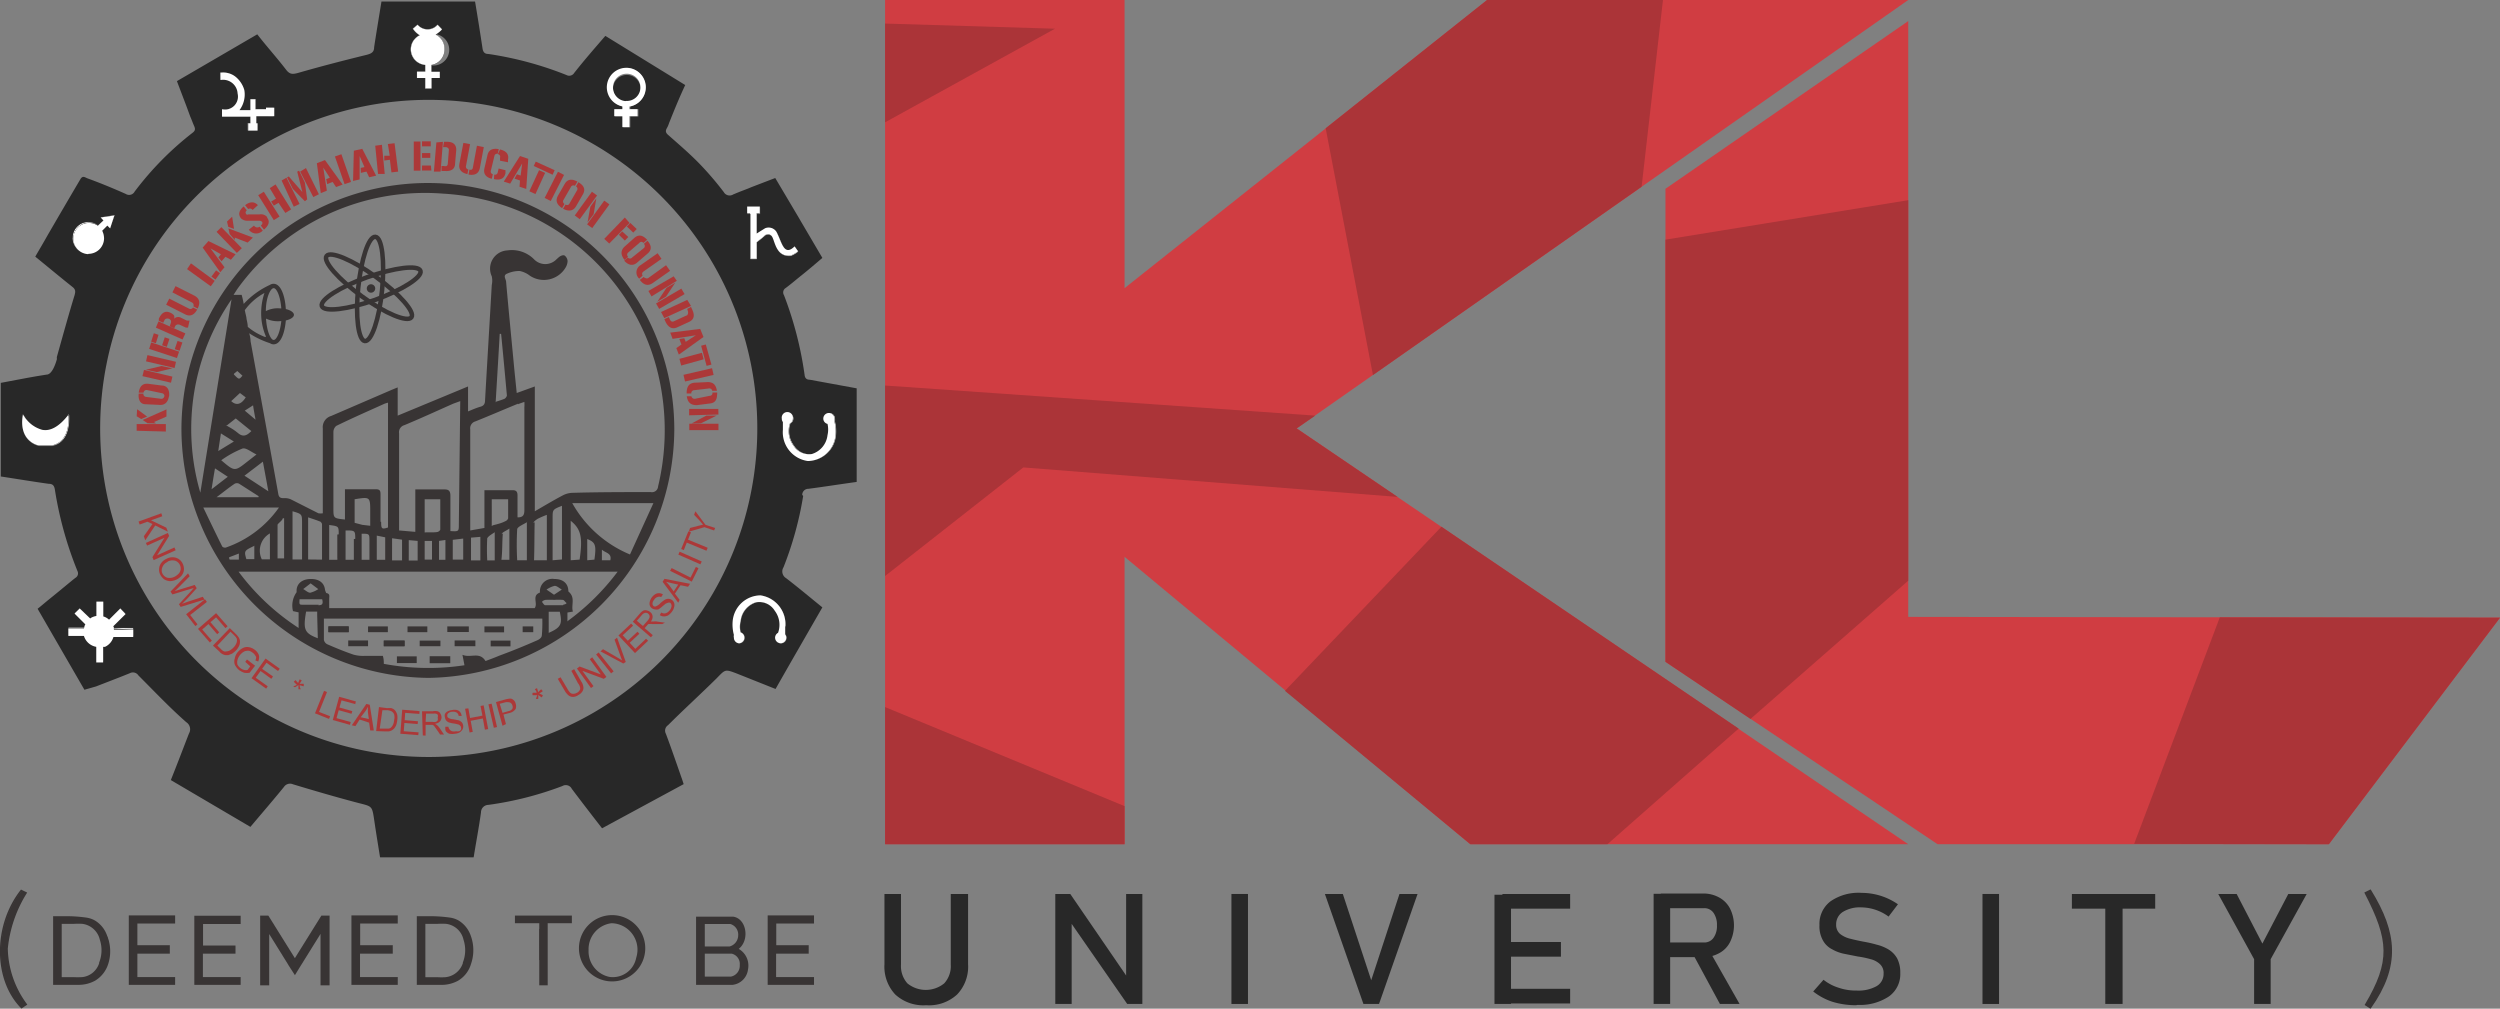 <svg xmlns="http://www.w3.org/2000/svg" id="Layer_1" data-name="Layer 1" viewBox="0 0 160.24 64.65"><rect x="0" y="0" width="160.24" height="64.65" fill="#808080" stroke="none"/><defs><style>.cls-1,.cls-8{fill:#383434;}.cls-1,.cls-12,.cls-14,.cls-3,.cls-5{fill-rule:evenodd;}.cls-10,.cls-2,.cls-9{fill:none;stroke:#383434;stroke-miterlimit:10;}.cls-2{stroke-width:0.29px;}.cls-3,.cls-4{fill:#fff;}.cls-5{fill:#f2f4f5;}.cls-6{fill:#ac3838;}.cls-14,.cls-7{fill:#282828;}.cls-9{stroke-width:0.25px;}.cls-10{stroke-width:0.1px;}.cls-11{fill:#d03d42;}.cls-12,.cls-13{fill:#ab3438;}</style></defs><title>logo-from-guidelines</title><path class="cls-1" d="M27.49,42.06h1.32v.45H27.49v-.45" transform="translate(0.05 0)"></path><path class="cls-1" d="M26.66,42.07v.43H25.39v-.43h1.27" transform="translate(0.05 0)"></path><path class="cls-1" d="M22.3,40.15v.37H21v-.37H22.3" transform="translate(0.05 0)"></path><path class="cls-1" d="M31,40.15h1.26v.38H31v-.38" transform="translate(0.05 0)"></path><path class="cls-1" d="M24.55,41.42v-.36h1.33v.36H24.55" transform="translate(0.05 0)"></path><path class="cls-1" d="M28.62,40.51v-.36H30v.36H28.62" transform="translate(0.05 0)"></path><path class="cls-1" d="M29.09,41.42v-.37h1.33v.37H29.09" transform="translate(0.05 0)"></path><path class="cls-1" d="M33.45,40.52v-.37h.68v.37h-.68" transform="translate(0.05 0)"></path><path class="cls-2" d="M24.44,18.6c-.18,1.84-.68,3.3-1.1,3.26s-.62-1.57-.43-3.41.67-3.31,1.1-3.27S24.62,16.75,24.44,18.6Z" transform="translate(0.05 0)"></path><path class="cls-2" d="M23.15,19c-1.5-1.09-2.52-2.25-2.27-2.59s1.67.25,3.17,1.34,2.52,2.25,2.27,2.59S24.65,20.11,23.15,19Z" transform="translate(0.05 0)"></path><path class="cls-2" d="M24,19.22c-1.75.62-3.28.8-3.42.4s1.15-1.23,2.9-1.85,3.28-.81,3.42-.41S25.72,18.59,24,19.22Z" transform="translate(0.05 0)"></path><path class="cls-1" d="M24,18.49a.27.27,0,1,1-.54,0,.27.27,0,1,1,.54,0" transform="translate(0.05 0)"></path><path class="cls-1" d="M27.34,11.73A15.8,15.8,0,0,0,11.58,27.58,16,16,0,0,0,27.41,43.45,16,16,0,0,0,43.17,27.56,15.8,15.8,0,0,0,27.34,11.73M14.79,19.19q-1,6.19-2,12.39A14.63,14.63,0,0,1,14.79,19.19Zm.54,6,.37.28c-.28.45-.6.55-.93.24ZM14.94,24s0-.06.05-.08l.17-.14.33.3C15.27,24.34,15.27,24.34,14.94,24Zm2-2.4a3.9,3.9,0,0,1-1.11-.65c0-.22-.07-.43-.08-.54s-.06-.28-.11-.53a3.75,3.75,0,0,1,1.26-1.1,4.07,4.07,0,0,0-.21,1.37A3.73,3.73,0,0,0,17,21.58Zm-2,6.7-1,.61c.06-.42.11-.73.17-1.13Zm-.49-1,.61-.48,1,.81c-.26.26-.5.42-.84.14S14.72,27.43,14.43,27.25ZM15,31a.32.32,0,0,1,.27,0l1.25.8a.14.14,0,0,1,0,.07H13.83C14.26,31.55,14.61,31.26,15,31Zm-1.49.36c.08-.5.14-.89.22-1.34l.82.54Zm3.29-1.77c.12.65.23,1.23.35,1.9l-1.53-1Zm-1,0c-.81.64-.81.64-1.67-.09a6.53,6.53,0,0,1,1.36-.75c.22-.07.56.22.9.38Zm.16-3-.32-.27.53-.34c.05.33.1.59.16.92ZM14.18,35c-.4-.8-.79-1.62-1.2-2.47h4.85a6.92,6.92,0,0,1-3.36,2.55C14.38,35.13,14.21,35.09,14.18,35Zm3.89-1.78.09,0v2.4s0,.09,0,.17l-.42,0c0-.73,0-1.44,0-2.14C17.73,33.57,18,33.41,18.07,33.25Zm-.82.94v1.69h-.52A1.27,1.27,0,0,1,17.25,34.19Zm-1,.81v.87h-.51C15.59,35.31,15.6,35.3,16.22,35Zm-1.59.74.6-.23v.39l-.59,0S14.63,35.78,14.63,35.74Zm5.66,5.2c-.86-.33-.95-.55-.75-1.71h.71c0,.08,0,.15,0,.22Zm.06-2.15h-1c-.25,0-.25,0-.23-.35H20.6C20.68,38.71,20.6,38.8,20.35,38.79Zm-1-1,.48-.37.49.37a1.64,1.64,0,0,1-.51.23C19.7,38,19.54,37.84,19.39,37.76Zm15.29,3c0,.1-.15.22-.26.27-.82.36-1.65.7-2.47,1-.3.13-.61.24-.87.34-.39-.63-.95-.17-1.48-.4.06.29.09.47.13.67a15.51,15.51,0,0,1-5.17-.09c0-.16,0-.3-.06-.51H23.3a2.29,2.29,0,0,1-.69-.08c-.56-.19-1.12-.42-1.67-.66a.4.4,0,0,1-.23-.29c0-.44,0-.89,0-1.36h14A9.68,9.68,0,0,1,34.68,40.73Zm.45-.17V39.21h.71C36,40,35.92,40.21,35.13,40.56Zm.92-1.8c-.39,0-.77,0-1.15,0-.06,0-.12-.11-.18-.18s.13-.15.2-.16a5.42,5.42,0,0,1,.57,0,3.25,3.25,0,0,1,.54,0c.08,0,.14.12.22.18S36.12,38.75,36.05,38.76Zm-1.06-1a1.63,1.63,0,0,1,.52-.24c.15,0,.3.15.46.24l-.5.33Zm1.34,2.07v-.6l.35-.06c-.13-.42.19-.9-.29-1.29,0-.49-.31-.8-.9-.8a.8.8,0,0,0-.92.87c-.55.2-.11.69-.34,1H21.05c0-.2,0-.39,0-.58s.07-.34-.19-.39c0,0-.07-.14-.08-.22-.05-.43-.38-.68-.9-.68s-.89.26-.92.71c0,0,0,.1,0,.14a1.46,1.46,0,0,0-.23,1.21l.36.08v1a14.85,14.85,0,0,1-3.85-3.61h24.3A15.22,15.22,0,0,1,36.33,39.81Zm-17.62-4V32.77c.61.18.61.18.61.77v2.32Zm1,0V33.16c.29.1.52.17.74.26.06,0,.15.12.15.18,0,.75,0,1.5,0,2.27Zm4.64-2.42c0-.57,0-1.15,0-1.72,0-.2,0-.36-.28-.36h-2v1.94c-.74-.08-.74-.08-.74-.73,0-1.63,0-3.25,0-4.87a.52.52,0,0,1,.18-.4c1-.49,2.05-.95,3.09-1.42a1.63,1.63,0,0,1,.23-.07v8C24.42,33.94,24.38,33.9,24.38,33.45Zm.3,1v1.44H24.1V34.33Zm-1.47-.8-.49-.13V32c1-.16,1-.16,1,.82v.88Zm.46,2.24h-.5V34.21c.49,0,.5,0,.5.45Zm-1-1.33v1.33H22.1V34C22.7,34,22.72,34,22.72,34.54Zm-1.06-.29c0,.49,0,1,0,1.49a.46.46,0,0,1,0,.13h-.52V33.65C21.66,33.73,21.66,33.73,21.66,34.25Zm7.79-.67c0,.48,0,.48-.54.45,0-.76,0-1.5,0-2.24,0-.31-.08-.44-.41-.43-.58,0-1.17,0-1.84,0v2.72L25.53,34v-.7c0-1.84,0-3.68,0-5.52a.47.47,0,0,1,.34-.53c1.06-.44,2.1-.92,3.14-1.38l.44-.16Zm.28.93v1.35h-.67V34.6Zm-2.47-.39V32h1c0,.66,0,1.3,0,1.94,0,.06-.13.16-.2.16C27.82,34.13,27.55,34.12,27.26,34.12Zm.47.54v1.2h-.47v-1.2Zm.45,0,.41-.06v1.27h-.41Zm-1.37,0v1.26h-.57V34.62Zm-1-.08v1.33h-.64V34.5Zm7.41-8.67c.13-.06.26-.1.43-.16a2.47,2.47,0,0,1,0,.35c0,2.2,0,4.4,0,6.6,0,.3-.09.46-.44.45,0-.48,0-1,0-1.41,0-.23-.08-.33-.31-.33H31v2.42l-.91.16V32.81c0-1.76,0-3.52,0-5.29a.46.46,0,0,1,.33-.51C31.32,26.65,32.24,26.25,33.17,25.87Zm-1.41-.13c.09-1.51.18-2.95.26-4.39h.09c.13,1.31.25,2.62.37,3.94,0,.07-.08.18-.15.22A5.33,5.33,0,0,1,31.76,25.74Zm2,7.69v2.43H33.1a18,18,0,0,1,0-2C33.15,33.74,33.52,33.61,33.79,33.43Zm-2.25.24V32h1.05c0,.41,0,.81,0,1.22a.3.3,0,0,1-.19.19C32.13,33.52,31.86,33.59,31.54,33.67Zm.19.39v1.81h-.48a13.38,13.38,0,0,1,0-1.42C31.28,34.33,31.51,34.23,31.73,34.06Zm.45.13c0-.11.27-.21.49-.36v2h-.51C32.16,35.3,32.13,34.75,32.18,34.19Zm-1.37.17v1.51h-.6V34.46Zm3.41-.89c0-.09.16-.2.27-.27A5.6,5.6,0,0,1,35,33v2.91h-.82C34.21,35.05,34.2,34.26,34.22,33.47Zm1.22,2.39V33.21c0-.55,0-.55.6-.79v3.44Zm1.16,0V33.38c.66.53.78,1.06.57,2.49Zm1.06,0V34.55c.53.21.59.39.46,1.32Zm.94,0v-.68c.24.22.65.22.54.68Zm1.8-.37a7.57,7.57,0,0,1-3.7-3.29h5.2Zm1.26-4c-1.68,0-3.35,0-5,.05a1.44,1.44,0,0,0-.6.18c-.57.3-1.12.63-1.76,1v-8l-1.16.42c-.07-.7-.14-1.35-.2-2-.16-1.7-.33-3.41-.48-5.12,0-.17-.23-.41.06-.53a1.9,1.9,0,0,1,.81-.17,1.54,1.54,0,0,1,.65.3,1.62,1.62,0,0,0,2.28-.5.88.88,0,0,0,.14-.43.48.48,0,0,0-.19-.36c-.07-.05-.24,0-.35.09s-.11.1-.17.15a1,1,0,0,1-1.44,0,2,2,0,0,0-1.71-.57,1.17,1.17,0,0,0-1,1.66,1.29,1.29,0,0,1,0,.56c-.14,2.46-.29,4.92-.43,7.39,0,.22-.08.35-.3.41s-.5.18-.79.3V24.77l-4.51,1.87V24.83l-.39.16-3.87,1.67a.75.75,0,0,0-.54.8c0,1.65,0,3.3,0,4.95v.49a1,1,0,0,1-.28,0L18.58,32a1,1,0,0,0-.45-.07c-.2,0-.3-.05-.34-.26-.59-3.27-1.18-6.53-1.78-9.8,0,0,0-.25-.09-.51a5.6,5.6,0,0,0,1.34.64.39.39,0,0,0,.23.07c.45,0,.71-.71.78-1.53.31-.07.52-.21.52-.36s-.21-.3-.52-.37c-.05-.85-.32-1.62-.78-1.62a.42.42,0,0,0-.24.07,5.28,5.28,0,0,0-1.68,1.22,5.77,5.77,0,0,0-.13-.58h-.52l.23-.36a14.82,14.82,0,0,1,13.18-6.13,15.06,15.06,0,0,1,14,12.53,15.44,15.44,0,0,1-.2,6.24A.39.39,0,0,1,41.66,31.54ZM17.8,19.76a1.65,1.65,0,0,0-.81.18c0-.9.31-1.47.5-1.47s.43.5.49,1.3Zm.18.82c-.08.75-.31,1.21-.49,1.21s-.44-.53-.49-1.37a1.73,1.73,0,0,0,.8.17Z" transform="translate(0.05 0)"></path><path class="cls-1" d="M22.3,40.15v.37H21v-.37H22.3" transform="translate(0.05 0)"></path><path class="cls-1" d="M24.81,40.15v.37H23.54v-.37h1.27" transform="translate(0.05 0)"></path><path class="cls-1" d="M27.34,40.15v.37H26.07v-.37h1.27" transform="translate(0.05 0)"></path><path class="cls-1" d="M32.67,41.06v.37H31.4v-.37h1.27" transform="translate(0.05 0)"></path><path class="cls-1" d="M23.54,41.05v.37H22.27v-.37h1.27" transform="translate(0.05 0)"></path><path class="cls-1" d="M24.55,41.42v-.36h1.33v.36H24.55" transform="translate(0.05 0)"></path><path class="cls-1" d="M26.85,41.42v-.36h1.33v.36H26.85" transform="translate(0.05 0)"></path><path class="cls-3" d="M8.49,40.28v.46H7.23a1,1,0,0,1-.67.68v1H6.13v-1a1,1,0,0,1-.79-.71h-1v-.46h1a1.17,1.17,0,0,1,.1-.26l-.69-.7L5.06,39l.67.67a.94.94,0,0,1,.4-.16v-.92h.43v.95a1.07,1.07,0,0,1,.38.2L7.65,39l.33.33-.78.77a.88.88,0,0,1,0,.15Z" transform="translate(0.05 0)"></path><path class="cls-4" d="M1.42,26.55s1.19,2.31,2.94,0c0,0,.25,1.76-1.05,2H2.46s-1.37-.24-1-2Z" transform="translate(0.05 0)"></path><path class="cls-4" d="M7.3,13.79,7,14.62l-.18-.18-.33.33a1,1,0,1,1-.27-.32l.36-.34-.18-.19Z" transform="translate(0.05 0)"></path><path class="cls-4" d="M14.05,4.66v.47A.92.92,0,0,1,15.18,6a.83.83,0,0,1-1,1v.48H16v.42h-.14v.47h.6V7.9h-.08V7.45h1.15V6.9H17V7h-.69V6.36H16v.69h-.7A1.49,1.49,0,0,0,15,4.89a1.28,1.28,0,0,0-.93-.23" transform="translate(0.05 0)"></path><path class="cls-4" d="M27.6,4.16v.43h.52V5H27.6v.67h-.41V5h-.52v-.4h.52V4.16a1,1,0,0,1-.35-1.9,1.54,1.54,0,0,1-.44-.42v0l.31-.25a.84.84,0,0,0,1.28,0l.29.3a1.93,1.93,0,0,1-.41.33,1,1,0,0,1,.57.92,1,1,0,0,1-.84,1" transform="translate(0.05 0)"></path><path class="cls-4" d="M40.31,6.63a.78.78,0,0,1-.22,0,.76.76,0,0,1-.21,0Z" transform="translate(0.05 0)"></path><path class="cls-4" d="M51.1,16.12a1.63,1.63,0,0,1-.47.28c-1,.11-1-1-1.22-1.25a.31.31,0,0,0-.48,0l-.48.38V16.6h-.4V13.69h-.21v-.42h.81v.42h-.2V15l.54-.34a.59.59,0,0,1,.78.34c.29.58.44,1.49,1.11.82Z" transform="translate(0.05 0)"></path><path class="cls-5" d="M47.29,41.24a.26.26,0,0,1-.19-.06.33.33,0,0,0,.19.06" transform="translate(0.05 0)"></path><path class="cls-4" d="M50.32,40.88a.36.36,0,0,1-.72,0,.36.36,0,0,1,.19-.31,1.5,1.5,0,0,0-.21-1.41,1.18,1.18,0,0,0-1.19-.55,1.41,1.41,0,0,0-1,1.21,1.36,1.36,0,0,0,0,.72.36.36,0,0,1-.09.7h0a.33.33,0,0,1-.19-.06h0a.36.36,0,0,1-.15-.3.33.33,0,0,1,0-.17,2.61,2.61,0,0,1-.08-.88,1.8,1.8,0,0,1,1.78-1.65,1.86,1.86,0,0,1,1.6,2c0,.15,0,.33,0,.5a.35.35,0,0,1,.08.22" transform="translate(0.05 0)"></path><path class="cls-4" d="M50.09,26.82a.37.37,0,0,1,.37-.36.36.36,0,0,1,.35.36.34.34,0,0,1-.19.31,1.5,1.5,0,0,0,.22,1.41,1.18,1.18,0,0,0,1.19.55,1.43,1.43,0,0,0,1-1.21,1.59,1.59,0,0,0,0-.72.35.35,0,0,1-.27-.34.36.36,0,0,1,.36-.36h0a.31.31,0,0,1,.19.06h0a.35.35,0,0,1,.16.3.47.47,0,0,1,0,.17,2.6,2.6,0,0,1,.07.88,1.79,1.79,0,0,1-1.77,1.65,1.85,1.85,0,0,1-1.6-2c0-.15,0-.33,0-.5a.35.35,0,0,1-.08-.22" transform="translate(0.05 0)"></path><path class="cls-6" d="M8.74,26.23l.64.47L9,26.86l-.29-.18Zm.67.9-.32-.21,1.53-.68v.46l-.8.35.13.09Zm1.17.53-1.87-.05v-.43l1.87,0Z" transform="translate(0.05 0)"></path><path class="cls-6" d="M9.28,25.91c-.33,0-.48-.27-.44-.68l.3,0a.19.19,0,0,0,.18.21l.94.12a.19.19,0,0,0,.22-.16l.3,0c-.07.41-.29.59-.65.55ZM9.37,25a.19.19,0,0,0-.22.17l-.31,0c.06-.42.26-.61.62-.57l.85.11c.36,0,.52.28.48.7l-.3,0a.19.19,0,0,0-.18-.21Z" transform="translate(0.05 0)"></path><path class="cls-6" d="M11,23.61l-1,.24L9.3,23.7l1-.24Zm-1.82.1,1.82.43-.09.39-1.83-.42Zm.22-.95,1.83.43-.09.4-1.83-.43Z" transform="translate(0.05 0)"></path><path class="cls-6" d="M10.34,22.13l.17-.51.3.1-.17.51Zm-.7-.23.17-.54.3.1L9.94,22Zm2,.05-.18.53-.31-.1.18-.53Zm-2,0,1.79.59-.14.41-1.78-.59Z" transform="translate(0.05 0)"></path><path class="cls-6" d="M10.11,20.6l1.72.77-.18.39L9.94,21Zm.79.1a.23.23,0,0,0,0-.16.25.25,0,0,0-.13-.11.31.31,0,0,0-.18,0,.19.19,0,0,0-.11.12l-.07.14-.28-.13,0-.13c.18-.4.43-.53.73-.39a.67.67,0,0,1,.24.17.26.26,0,0,1,0,.23.37.37,0,0,1,.46-.07l.37.18.09,0h.08L12,21l-.13,0-.39-.18c-.15-.06-.25,0-.3.08l-.06.14-.29-.13Z" transform="translate(0.05 0)"></path><path class="cls-6" d="M12.59,19.84c-.2.37-.47.47-.79.3l-1.2-.61.2-.39,1.26.64a.19.19,0,0,0,.26-.07Zm-.24-.2a.28.28,0,0,0,0-.15.23.23,0,0,0-.11-.11L11,18.74l.2-.4,1.21.61c.32.17.4.44.21.83Z" transform="translate(0.05 0)"></path><path class="cls-6" d="M12.19,16.88,13.71,18l-.25.35-1.52-1.1Zm1.86.63-.29.41-.26-.19.3-.4Z" transform="translate(0.05 0)"></path><polygon class="cls-6" points="13.36 15.45 15.1 16.3 14.8 16.65 14.45 16.46 14.2 16.75 14 16.5 14.16 16.3 13.49 15.92 14.39 17.13 14.12 17.45 12.99 15.87 13.36 15.45"></polygon><path class="cls-6" d="M14.83,13.89l.12.78-.37-.13-.08-.34ZM14.67,15l-.08-.36,1.57.59-.34.32L15,15.23l0,.15Zm.46,1.21-1.3-1.35.31-.3,1.31,1.35Z" transform="translate(0.05 0)"></path><path class="cls-6" d="M16.14,13.46a.2.2,0,0,0-.28-.06l-.2-.25c.33-.25.61-.23.82,0Zm.09,1a.25.25,0,0,0,.36.07l.2.25a.57.57,0,0,1-.89-.06Zm.84-.51c.19.24.12.49-.2.77l-.2-.26c.1-.09.13-.18.07-.25a.27.27,0,0,0-.19-.06h-.38l-.34,0A.6.6,0,0,1,15.4,14c-.2-.25-.14-.5.17-.77l.2.25a.24.24,0,0,0-.08.13.27.27,0,0,0,.05.13.12.12,0,0,0,.13,0h.73A.51.51,0,0,1,17.07,13.91Z" transform="translate(0.05 0)"></path><path class="cls-6" d="M17.87,13.88l-.37.23-1-1.6.36-.22Zm-.63-1.82.37-.24,1,1.6-.37.23L17.8,13l-.3.18-.17-.26.31-.19Z" transform="translate(0.05 0)"></path><path class="cls-6" d="M18.31,11.39l.84,1.68-.37.18L18,11.57Zm1.25-.62.83,1.68-.36.18L19.19,11Zm-.07,2.13-.77-.79-.37-.74.11-.06.87,1L19,11l.12-.06.37.76.15,1.08Z" transform="translate(0.05 0)"></path><polygon class="cls-6" points="20.83 10.26 21.96 11.83 21.54 11.99 21.32 11.66 20.97 11.8 20.91 11.48 21.14 11.39 20.72 10.74 20.95 12.22 20.56 12.38 20.31 10.46 20.83 10.26"></polygon><rect class="cls-6" x="21.72" y="9.9" width="0.44" height="1.88" transform="translate(-2.3 7.81) rotate(-19.17)"></rect><polygon class="cls-6" points="23.22 9.54 24.11 11.26 23.66 11.36 23.49 11 23.13 11.08 23.12 10.76 23.36 10.71 23.05 10 23.05 11.5 22.63 11.6 22.68 9.66 23.22 9.54"></polygon><path class="cls-6" d="M24.61,11.15l-.43,0L24,9.34l.43-.06Zm.2-1.92.43-.05L25.47,11l-.43.05-.1-.81-.36.05,0-.31.35,0Z" transform="translate(0.05 0)"></path><path class="cls-6" d="M27,9.81h.53v.31H27Zm0-.75h.56v.32H27Zm.6,1.87H27v-.32h.57ZM26.9,9.07l0,1.87h-.43l0-1.87Z" transform="translate(0.05 0)"></path><path class="cls-6" d="M28.41,9.09l.22,0c.4,0,.59.22.56.57l-.07.81c0,.36-.24.52-.65.49l-.22,0,0-.32h.15a.31.31,0,0,0,.18,0,.19.19,0,0,0,.07-.12l.07-.88a.17.17,0,0,0-.05-.15.24.24,0,0,0-.17-.06h-.15Zm-.07,0L28.19,11l-.43,0,.16-1.87Z" transform="translate(0.05 0)"></path><path class="cls-6" d="M29.91,11.16c-.41-.09-.58-.32-.51-.68l.25-1.32.43.08-.26,1.39a.18.18,0,0,0,.15.23Zm.13-.29a.24.24,0,0,0,.15,0,.19.19,0,0,0,.07-.14l.26-1.39.44.09-.25,1.33c-.07.36-.31.5-.73.43Z" transform="translate(0.05 0)"></path><path class="cls-6" d="M32,9.58c.42.1.58.32.51.65l0,.17L32,10.3l0-.19a.17.17,0,0,0-.14-.23Zm-.37,1.61a.17.17,0,0,0,.22-.13l.06-.26.44.11,0,.19c-.08.35-.33.47-.74.38Zm-.43-1.27q.12-.47.72-.36l-.07.3a.17.17,0,0,0-.21.14l-.23.95a.18.18,0,0,0,.13.22l-.07.29c-.39-.1-.55-.33-.47-.67Z" transform="translate(0.05 0)"></path><polygon class="cls-6" points="33.86 10.18 33.73 12.11 33.3 11.97 33.33 11.57 32.98 11.45 33.13 11.17 33.37 11.25 33.47 10.48 32.7 11.77 32.29 11.64 33.33 10 33.86 10.18"></polygon><path class="cls-6" d="M35.5,10.91l-.13.29-1.21-.56.13-.28Zm-1,0,.39.17-.62,1.36-.39-.18Z" transform="translate(0.05 0)"></path><rect class="cls-6" x="34.54" y="11.73" width="1.88" height="0.44" transform="translate(8.79 38.15) rotate(-63.03)"></rect><path class="cls-6" d="M36.15,11.78c.17-.29.44-.34.81-.14l-.16.27a.18.18,0,0,0-.26.08l-.47.82a.18.18,0,0,0,.06.26l-.15.27c-.36-.23-.44-.5-.26-.81Zm.78.43a.18.18,0,0,0-.06-.26l.15-.27c.37.21.47.47.29.78l-.43.75c-.18.31-.46.37-.84.17l.16-.27a.17.17,0,0,0,.26-.08Z" transform="translate(0.05 0)"></path><path class="cls-6" d="M37.61,14.25l.18-1,.38-.53L38,13.73Zm.61-1.72-1.11,1.52-.32-.24,1.1-1.52Zm.79.57-1.1,1.52-.33-.24,1.1-1.52Z" transform="translate(0.05 0)"></path><path class="cls-6" d="M39.83,14.83l.39.36-.22.23-.38-.37Zm.52-.54.41.39-.22.23-.41-.39Zm-.05,0L39,15.61l-.32-.3L40,13.94Z" transform="translate(0.05 0)"></path><path class="cls-6" d="M40.62,15.24c.26-.22.52-.18.81.13l-.24.2a.16.16,0,0,0-.26,0l-.72.62a.18.18,0,0,0,0,.27l-.23.2c-.26-.33-.25-.61,0-.85Zm.6.66a.18.18,0,0,0,0-.27l.23-.2c.28.32.28.6,0,.83l-.65.56c-.27.24-.56.2-.84-.11l.23-.2a.18.18,0,0,0,.27,0Z" transform="translate(0.05 0)"></path><path class="cls-6" d="M40.92,17.86A.54.54,0,0,1,41,17l1.1-.77.25.36-1.15.81a.19.19,0,0,0-.06.27Zm.29-.11a.23.23,0,0,0,.13.08.19.19,0,0,0,.15,0L42.64,17l.26.36-1.11.78c-.3.21-.58.14-.83-.2Z" transform="translate(0.05 0)"></path><path class="cls-6" d="M42.08,19.34l.59-.89.56-.33-.59.89ZM43.33,18,41.71,19l-.2-.35,1.62-.94Zm.5.85-1.63.95-.2-.35,1.62-.95Z" transform="translate(0.05 0)"></path><path class="cls-6" d="M44.24,19.67l.09.2c.17.37.09.63-.23.77l-.74.34c-.32.15-.57,0-.74-.33l-.09-.19.29-.14.06.14a.28.28,0,0,0,.11.14.17.17,0,0,0,.14,0l.8-.37c.06,0,.1-.06.11-.11a.31.31,0,0,0,0-.18L44,19.8Zm0-.06-1.71.78L42.32,20,44,19.22Z" transform="translate(0.05 0)"></path><polygon class="cls-6" points="45.09 21.6 43.51 22.73 43.35 22.31 43.68 22.08 43.54 21.73 43.86 21.68 43.95 21.91 44.6 21.49 43.11 21.72 42.96 21.32 44.88 21.08 45.09 21.6"></polygon><path class="cls-6" d="M45.55,23.37l-.31.08-.35-1.29.3-.08Zm-.61-.76.11.42-1.44.4L43.5,23Z" transform="translate(0.05 0)"></path><rect class="cls-6" x="43.79" y="23.8" width="1.88" height="0.44" transform="translate(-4.22 10.71) rotate(-13.03)"></rect><path class="cls-6" d="M45.31,24.49c.33,0,.53.15.59.56l-.3,0a.18.18,0,0,0-.22-.15l-.94.11a.19.19,0,0,0-.18.21l-.3,0c0-.42.13-.65.5-.69Zm.13.88a.17.17,0,0,0,.17-.21l.31,0c0,.43-.1.66-.46.7l-.85.11c-.36,0-.58-.15-.64-.57l.3,0a.2.2,0,0,0,.23.16Z" transform="translate(0.05 0)"></path><path class="cls-6" d="M44.28,27.14l.94-.5h.66l-1,.49ZM46,26.57l-1.88.05v-.41l1.87,0Zm0,1-1.87,0v-.41l1.87,0Z" transform="translate(0.05 0)"></path><polygon class="cls-6" points="8.88 33.43 10.34 32.9 10.4 33.09 9.68 33.35 10.66 33.82 10.76 34.08 9.95 33.68 9.31 34.63 9.22 34.37 9.77 33.59 9.45 33.44 8.95 33.62 8.88 33.43"></polygon><polygon class="cls-6" points="9.35 34.8 10.76 34.16 10.84 34.35 10.07 35.59 11.18 35.09 11.26 35.27 9.85 35.9 9.77 35.71 10.54 34.47 9.43 34.97 9.35 34.8"></polygon><path class="cls-6" d="M10.6,35.83a.8.8,0,0,1,.63-.08.7.7,0,0,1,.43.38.78.78,0,0,1,.08.39.7.7,0,0,1-.14.36,1,1,0,0,1-.34.27,1.07,1.07,0,0,1-.41.1.81.81,0,0,1-.38-.12.91.91,0,0,1-.25-.3.68.68,0,0,1-.07-.39.64.64,0,0,1,.14-.36A.76.76,0,0,1,10.6,35.83Zm.09.19a.59.59,0,0,0-.33.33.49.49,0,0,0,0,.41.55.55,0,0,0,.31.27.71.71,0,0,0,.48-.07,1,1,0,0,0,.27-.21.5.5,0,0,0,.11-.26.54.54,0,0,0-.05-.28.53.53,0,0,0-.3-.27A.66.66,0,0,0,10.69,36Z" transform="translate(0.05 0)"></path><path class="cls-6" d="M10.88,37.92,12,36.75l.11.18-.73.74-.23.22.28-.09,1-.31.13.21-.54.6c-.14.15-.27.28-.4.4l.33-.12,1-.33.11.18-1.53.47-.11-.17.83-.9.12-.14-.18.05L11,38.1Z" transform="translate(0.05 0)"></path><polygon class="cls-6" points="11.93 39.37 13.14 38.41 13.26 38.58 12.19 39.42 12.66 40.02 12.52 40.13 11.93 39.37"></polygon><polygon class="cls-6" points="12.69 40.31 13.85 39.3 14.59 40.14 14.45 40.26 13.85 39.57 13.49 39.88 14.05 40.53 13.92 40.65 13.36 40 12.96 40.35 13.58 41.06 13.45 41.18 12.69 40.31"></polygon><path class="cls-6" d="M13.6,41.38l1.08-1.12.38.37a1.36,1.36,0,0,1,.18.21.54.54,0,0,1,.09.24.67.67,0,0,1-.05.31,1.21,1.21,0,0,1-.21.31,2,2,0,0,1-.25.2l-.23.09h-.2a.65.65,0,0,1-.38-.23Zm.28,0,.24.23a.54.54,0,0,0,.19.14.28.28,0,0,0,.15,0,.49.49,0,0,0,.22-.06.94.94,0,0,0,.24-.19.83.83,0,0,0,.2-.32.44.44,0,0,0,0-.26,1.1,1.1,0,0,0-.17-.21l-.23-.22Z" transform="translate(0.05 0)"></path><path class="cls-6" d="M15.67,42.42l.11-.15.52.4-.35.45a1,1,0,0,1-.35,0,1.4,1.4,0,0,1-.3-.15A1,1,0,0,1,15,42.6a.62.62,0,0,1,0-.4.86.86,0,0,1,.17-.38,1.13,1.13,0,0,1,.34-.28.6.6,0,0,1,.39-.06.86.86,0,0,1,.38.17.76.76,0,0,1,.21.23.45.45,0,0,1,.07.25.74.74,0,0,1-.06.27l-.18-.07a.64.64,0,0,0,.05-.2A.41.41,0,0,0,16.3,42a.56.56,0,0,0-.15-.16.75.75,0,0,0-.21-.12.45.45,0,0,0-.2,0,.32.32,0,0,0-.17.06.79.79,0,0,0-.24.21.8.8,0,0,0-.16.32.57.57,0,0,0,0,.29.67.67,0,0,0,.19.22.55.55,0,0,0,.24.12.45.45,0,0,0,.22,0l.17-.23Z" transform="translate(0.05 0)"></path><polygon class="cls-6" points="16.12 43.47 17.02 42.21 17.93 42.86 17.82 43.01 17.08 42.48 16.8 42.87 17.5 43.36 17.39 43.51 16.7 43.01 16.39 43.44 17.16 43.99 17.06 44.14 16.12 43.47"></polygon><path class="cls-6" d="M18.78,43.7l.11-.11.17.19a2.55,2.55,0,0,1,.1-.24l.13.07a1.54,1.54,0,0,1-.14.22l.27,0,0,.16-.26-.07c0,.06,0,.14.07.26l-.15,0q0-.1,0-.27l-.22.14L18.74,44l.24-.1Z" transform="translate(0.05 0)"></path><polygon class="cls-6" points="20.19 45.72 20.77 44.28 20.96 44.36 20.45 45.63 21.16 45.91 21.09 46.08 20.19 45.72"></polygon><polygon class="cls-6" points="21.33 46.15 21.74 44.66 22.81 44.96 22.77 45.13 21.89 44.89 21.76 45.35 22.58 45.58 22.53 45.75 21.71 45.52 21.57 46.03 22.48 46.28 22.43 46.46 21.33 46.15"></polygon><path class="cls-6" d="M22.5,46.49l.93-1.37.22.05.26,1.65-.23,0-.07-.5L23,46.12l-.27.42Zm.57-.52.52.12-.06-.45c0-.14,0-.25,0-.34a1.82,1.82,0,0,1-.15.27Z" transform="translate(0.05 0)"></path><path class="cls-6" d="M24.06,46.86l.18-1.54.53.07a1.19,1.19,0,0,1,.27,0,.54.54,0,0,1,.22.13.73.73,0,0,1,.15.29,1.12,1.12,0,0,1,0,.37,1.29,1.29,0,0,1-.07.31,1.07,1.07,0,0,1-.13.21.83.83,0,0,1-.16.12.53.53,0,0,1-.19.06h-.25Zm.23-.16.33,0h.24a.26.26,0,0,0,.14-.06.55.55,0,0,0,.14-.19.73.73,0,0,0,.07-.29.75.75,0,0,0,0-.38.4.4,0,0,0-.17-.19.84.84,0,0,0-.26-.07l-.32,0Z" transform="translate(0.05 0)"></path><polygon class="cls-6" points="25.66 47.03 25.78 45.49 26.89 45.58 26.88 45.76 25.97 45.69 25.94 46.16 26.79 46.23 26.77 46.41 25.92 46.34 25.88 46.87 26.83 46.94 26.81 47.12 25.66 47.03"></polygon><path class="cls-6" d="M27.05,47.14,27,45.59l.68,0a.73.73,0,0,1,.32,0,.29.29,0,0,1,.17.14.49.49,0,0,1,.08.23.4.4,0,0,1-.1.28.51.51,0,0,1-.32.15l.12.08a.88.88,0,0,1,.18.2l.28.41h-.25l-.22-.32-.15-.21a.39.39,0,0,0-.11-.09l-.1,0h-.35l0,.69Zm.18-.87.44,0a.56.56,0,0,0,.21,0,.23.23,0,0,0,.12-.09A.25.25,0,0,0,28,46,.26.26,0,0,0,28,45.8a.31.31,0,0,0-.25-.06l-.49,0Z" transform="translate(0.05 0)"></path><path class="cls-6" d="M28.5,46.58l.19,0a.38.38,0,0,0,.08.18.31.31,0,0,0,.16.11.5.5,0,0,0,.24,0,.65.65,0,0,0,.21,0,.22.22,0,0,0,.12-.11.2.2,0,0,0,0-.13.17.17,0,0,0-.06-.12.24.24,0,0,0-.14-.08,2.28,2.28,0,0,0-.28-.06,1.63,1.63,0,0,1-.31-.07.45.45,0,0,1-.17-.13.44.44,0,0,1-.07-.19.34.34,0,0,1,0-.22.42.42,0,0,1,.18-.17.83.83,0,0,1,.28-.08.78.78,0,0,1,.31,0,.39.39,0,0,1,.21.14.5.5,0,0,1,.09.24l-.19,0a.31.31,0,0,0-.12-.21.47.47,0,0,0-.28-.06.42.42,0,0,0-.26.09.18.18,0,0,0-.07.17.14.14,0,0,0,.07.13.59.59,0,0,0,.31.09l.35.07a.55.55,0,0,1,.21.14.42.42,0,0,1,.08.22.37.37,0,0,1-.05.23.5.5,0,0,1-.19.19.7.7,0,0,1-.29.08,1,1,0,0,1-.36,0,.55.55,0,0,1-.23-.17A.54.54,0,0,1,28.5,46.58Z" transform="translate(0.05 0)"></path><polygon class="cls-6" points="30.1 46.95 29.81 45.43 30.02 45.4 30.13 46.02 30.92 45.87 30.8 45.25 31 45.21 31.29 46.73 31.08 46.77 30.95 46.05 30.17 46.2 30.3 46.91 30.1 46.95"></polygon><rect class="cls-6" x="31.43" y="45.1" width="0.21" height="1.54" transform="translate(-9.45 8.26) rotate(-12.98)"></rect><path class="cls-6" d="M32.16,46.52,31.74,45l.57-.16a1.39,1.39,0,0,1,.23-.05.44.44,0,0,1,.2,0,.42.42,0,0,1,.16.11.44.44,0,0,1,.1.19.53.53,0,0,1,0,.35.62.62,0,0,1-.4.26l-.38.1.16.61Zm0-.83.38-.11a.36.36,0,0,0,.25-.15.27.27,0,0,0,0-.22.28.28,0,0,0-.09-.14.24.24,0,0,0-.15-.06.63.63,0,0,0-.19,0l-.38.1Z" transform="translate(0.05 0)"></path><path class="cls-6" d="M34.08,44.56v-.15a1,1,0,0,1,.26,0c0-.12-.09-.2-.11-.24l.14-.06a1.2,1.2,0,0,1,.07.26,1.84,1.84,0,0,1,.2-.19l.1.12a1.14,1.14,0,0,1-.23.15,1.31,1.31,0,0,1,.24.12l-.08.13a1.65,1.65,0,0,1-.22-.16,2.46,2.46,0,0,1,0,.26l-.15,0a2.21,2.21,0,0,1,.09-.24Z" transform="translate(0.05 0)"></path><path class="cls-6" d="M36.57,43l.18-.11.45.78a.85.85,0,0,1,.14.34.43.43,0,0,1-.05.29.66.66,0,0,1-.27.25.61.61,0,0,1-.34.12.47.47,0,0,1-.28-.09,1.16,1.16,0,0,1-.25-.3l-.45-.77.18-.1.45.76a.91.91,0,0,0,.18.24.27.27,0,0,0,.19.06.49.49,0,0,0,.22-.06.42.42,0,0,0,.22-.25A.57.57,0,0,0,37,43.8Z" transform="translate(0.05 0)"></path><polygon class="cls-6" points="37.88 44.1 36.98 42.85 37.15 42.72 38.51 43.23 37.8 42.25 37.96 42.13 38.87 43.39 38.7 43.51 37.33 43 38.04 43.98 37.88 44.1"></polygon><polygon class="cls-6" points="39.17 43.16 38.21 41.95 38.37 41.82 39.33 43.03 39.17 43.16"></polygon><path class="cls-6" d="M39.9,42.53l-1.46-.78.16-.14,1,.58.23.14a1.86,1.86,0,0,1-.1-.25L39.34,41l.16-.13.56,1.56Z" transform="translate(0.05 0)"></path><polygon class="cls-6" points="40.7 41.86 39.64 40.73 40.45 39.97 40.58 40.1 39.91 40.72 40.24 41.07 40.86 40.49 40.98 40.62 40.36 41.2 40.72 41.59 41.41 40.94 41.54 41.07 40.7 41.86"></polygon><path class="cls-6" d="M41.67,40.85l-1.16-1,.45-.52a.79.79,0,0,1,.24-.2.33.33,0,0,1,.22,0,.51.51,0,0,1,.22.11.4.4,0,0,1,.14.26.55.55,0,0,1-.11.34.43.43,0,0,1,.14,0,.77.77,0,0,1,.26,0l.5.07L42.4,40,42,40l-.26,0a.29.29,0,0,0-.14,0,.19.19,0,0,0-.09,0,.29.29,0,0,0-.08.08l-.16.18.52.45Zm-.51-.73.29-.33a.69.69,0,0,0,.12-.18.23.23,0,0,0-.07-.27.23.23,0,0,0-.19-.06.37.37,0,0,0-.22.14l-.32.37Z" transform="translate(0.05 0)"></path><path class="cls-6" d="M42.24,39.43l.09-.17a.41.41,0,0,0,.2.06.38.38,0,0,0,.19-.06.64.64,0,0,0,.17-.16.46.46,0,0,0,.09-.19.22.22,0,0,0,0-.16.2.2,0,0,0-.08-.12.28.28,0,0,0-.13,0l-.15.06-.22.18a1.62,1.62,0,0,1-.25.19.47.47,0,0,1-.22,0,.34.34,0,0,1-.19-.07.37.37,0,0,1-.14-.18.42.42,0,0,1,0-.25.76.76,0,0,1,.12-.26.86.86,0,0,1,.22-.21.47.47,0,0,1,.25-.07.46.46,0,0,1,.25.08l-.11.17a.3.3,0,0,0-.24,0,.36.36,0,0,0-.21.17.43.43,0,0,0-.11.26.22.22,0,0,0,.09.16.15.15,0,0,0,.14,0,.82.82,0,0,0,.27-.19,2.05,2.05,0,0,1,.28-.22.49.49,0,0,1,.24-.07.44.44,0,0,1,.22.07.38.38,0,0,1,.15.2.45.45,0,0,1,0,.26.71.71,0,0,1-.13.28,1,1,0,0,1-.25.25.55.55,0,0,1-.28.07A.51.51,0,0,1,42.24,39.43Z" transform="translate(0.05 0)"></path><path class="cls-6" d="M43.42,38.63l-1-1.34.12-.19,1.64.32-.13.19-.48-.1-.36.54.3.4Zm-.29-.72.29-.44-.45-.1-.33-.08a2.29,2.29,0,0,1,.21.23Z" transform="translate(0.05 0)"></path><polygon class="cls-6" points="44.34 37.28 42.95 36.59 43.05 36.41 44.26 37.02 44.6 36.34 44.77 36.42 44.34 37.28"></polygon><polygon class="cls-6" points="44.89 36.17 43.48 35.55 43.56 35.36 44.98 35.99 44.89 36.17"></polygon><polygon class="cls-6" points="45.28 35.3 44.02 34.78 43.83 35.26 43.66 35.19 44.12 34.06 44.29 34.12 44.1 34.59 45.36 35.11 45.28 35.3"></polygon><path class="cls-6" d="M45.72,34l-.62-.21-1,.29.08-.24.54-.14.29-.07-.2-.24L44.44,33l.08-.23.65.87.62.2Z" transform="translate(0.05 0)"></path><path class="cls-7" d="M59.33,64.43a2.66,2.66,0,0,1-2-.69,2.61,2.61,0,0,1-.69-1.94V57.3h1.06v4.53a1.66,1.66,0,0,0,.41,1.2,1.87,1.87,0,0,0,2.36,0,1.62,1.62,0,0,0,.42-1.2V57.3H62v4.5a2.58,2.58,0,0,1-.7,1.94,2.66,2.66,0,0,1-2,.69" transform="translate(0.05 0)"></path><polygon class="cls-7" points="67.64 64.35 67.64 57.3 68.6 57.3 72.3 62.7 72.18 62.83 72.18 57.3 73.22 57.3 73.22 64.35 72.25 64.35 68.56 59.03 68.69 58.9 68.69 64.35 67.64 64.35"></polygon><rect class="cls-7" x="78.93" y="57.3" width="1.06" height="7.05"></rect><polygon class="cls-7" points="87.39 64.35 84.92 57.3 86.07 57.3 87.89 62.83 89.7 57.3 90.86 57.3 88.39 64.35 87.39 64.35"></polygon><path class="cls-7" d="M95.74,64.35v-7H96.8v7Zm.51-6.11V57.3h4.34v.94Zm0,3.08v-.94H100v.94Zm0,3v-.94h4.34v.94Z" transform="translate(0.05 0)"></path><path class="cls-7" d="M105.94,64.35V57.29H107v7.06Zm.46-3v-.94h2.79a.71.71,0,0,0,.59-.3,1.31,1.31,0,0,0,.22-.8,1.33,1.33,0,0,0-.22-.8.71.71,0,0,0-.59-.3H106.4v-.94h2.75a2.08,2.08,0,0,1,1,.26,1.69,1.69,0,0,1,.69.71,2.41,2.41,0,0,1,0,2.14,1.63,1.63,0,0,1-.69.71,2.08,2.08,0,0,1-1,.26Zm3.79,3-1.73-3.2,1.05-.22,1.94,3.42Z" transform="translate(0.05 0)"></path><path class="cls-7" d="M118.91,64.43a5.15,5.15,0,0,1-1.51-.22,4,4,0,0,1-1.23-.66l.66-.75a3,3,0,0,0,1,.52,3.39,3.39,0,0,0,1.13.17,2.39,2.39,0,0,0,1.27-.28.9.9,0,0,0,.45-.8h0a.76.76,0,0,0-.23-.61,1.33,1.33,0,0,0-.6-.32,5.76,5.76,0,0,0-.81-.17l-.86-.17a2.57,2.57,0,0,1-.79-.29,1.38,1.38,0,0,1-.59-.56,1.84,1.84,0,0,1-.23-1h0a1.81,1.81,0,0,1,.71-1.52,3.15,3.15,0,0,1,2-.54,4.08,4.08,0,0,1,2.32.73l-.6.79a3,3,0,0,0-1.72-.59,2.1,2.1,0,0,0-1.21.29.93.93,0,0,0-.43.81h0a.76.76,0,0,0,.25.6,1.69,1.69,0,0,0,.66.31c.27.07.55.13.86.19a7.68,7.68,0,0,1,.83.19,2.7,2.7,0,0,1,.76.31,1.58,1.58,0,0,1,.55.57,1.94,1.94,0,0,1,.2.93h0a1.75,1.75,0,0,1-.73,1.51,3.35,3.35,0,0,1-2,.54" transform="translate(0.05 0)"></path><rect class="cls-7" x="127.07" y="57.3" width="1.06" height="7.05"></rect><path class="cls-7" d="M132.75,58.24V57.3h5.34v.94Zm2.14,6.11V57.87H136v6.48Z" transform="translate(0.05 0)"></path><polygon class="cls-7" points="147.85 57.3 145.54 61.48 145.54 64.35 144.48 64.35 144.48 61.48 142.18 57.3 143.36 57.3 145.01 60.48 146.67 57.3 147.85 57.3"></polygon><path class="cls-8" d="M47.07,60.86a3.59,3.59,0,0,0,.27-.25c.49-.55.28-1.62-.4-1.73l-.24,0h-2V63H46.9a1,1,0,0,0,.88-.87,1.13,1.13,0,0,0-.71-1.24M45,59.1v0c.61,0,1.19,0,1.78,0a.88.88,0,0,1,0,1.69c-.57,0-1.13,0-1.73,0v-.16h0Zm1.81,3.62c-.59,0-1.19,0-1.81,0V61c.63,0,1.25,0,1.86,0a.82.82,0,0,1,.64.86A.85.85,0,0,1,46.82,62.72Z" transform="translate(0.05 0)"></path><path class="cls-9" d="M47.07,60.85a2.27,2.27,0,0,0,.27-.24c.49-.55.28-1.62-.4-1.73l-.25,0h-2V63H46.9a1,1,0,0,0,.87-.88A1.11,1.11,0,0,0,47.07,60.85ZM45,59.1v0c.6,0,1.19,0,1.78,0a.83.83,0,0,1,.61.86.87.87,0,0,1-.66.83c-.57,0-1.14,0-1.73,0V59.1Zm1.81,3.62c-.6,0-1.19,0-1.81,0V61c.63,0,1.25,0,1.86,0a.8.8,0,0,1,.63.86A.83.83,0,0,1,46.82,62.72Z" transform="translate(0.05 0)"></path><path class="cls-1" d="M151.56,57.23l.32-.16c1.69,2.74,1.88,4.85,0,7.52l-.31-.18c1.65-2.78,1.56-4.13,0-7.18" transform="translate(0.05 0)"></path><path class="cls-10" d="M151.56,57.23l.32-.16c1.69,2.74,1.88,4.85,0,7.52l-.3-.19C153.22,61.62,153.13,60.27,151.56,57.23Z" transform="translate(0.05 0)"></path><path class="cls-1" d="M1.31,57.08l.31.15A8.4,8.4,0,0,0,.4,60.8a6.22,6.22,0,0,0,1.23,3.58l-.29.21c-1.77-1.8-1.78-5.26,0-7.51" transform="translate(0.05 0)"></path><path class="cls-10" d="M1.31,57.08l.31.15A8.27,8.27,0,0,0,.4,60.8a6.24,6.24,0,0,0,1.23,3.58l-.3.2C-.44,62.78-.45,59.33,1.31,57.08Z" transform="translate(0.05 0)"></path><path class="cls-8" d="M41.18,60.9a2,2,0,1,1-2-2.12,2,2,0,0,1,2,2.12m-3.62,0A1.78,1.78,0,0,0,39,62.74a1.65,1.65,0,0,0,1.85-1.32,1.8,1.8,0,0,0-1.71-2.36A1.77,1.77,0,0,0,37.56,60.89Z" transform="translate(0.05 0)"></path><path class="cls-9" d="M41.18,60.9a2,2,0,1,1-2-2.12A2,2,0,0,1,41.18,60.9Zm-3.63,0A1.8,1.8,0,0,0,39,62.74a1.65,1.65,0,0,0,1.85-1.32,1.82,1.82,0,0,0-1.71-2.37A1.8,1.8,0,0,0,37.55,60.89Z" transform="translate(0.05 0)"></path><path class="cls-1" d="M11.29,62.87l0,0v0h0" transform="translate(0.05 0)"></path><path class="cls-8" d="M34.65,59.54v0" transform="translate(0.05 0)"></path><path class="cls-9" d="M34.65,59.54v2C34.64,60.85,34.65,60.19,34.65,59.54Z" transform="translate(0.05 0)"></path><path class="cls-8" d="M8.64,59.09v1.62h2.08V61H8.63v1.75h2.42V63H8.33V58.81h2.72v.27H8.64" transform="translate(0.05 0)"></path><path class="cls-9" d="M8.63,59.09v1.62h2.08V61H8.63v1.75h2.42V63H8.33v-4.2h2.72v.27H8.63Z" transform="translate(0.05 0)"></path><path class="cls-8" d="M6.69,60A1.66,1.66,0,0,0,6,59.08a1.41,1.41,0,0,0-.51-.18,9.2,9.2,0,0,0-1.16-.09H3.48V63H5A2.2,2.2,0,0,0,6,62.74H6a1.76,1.76,0,0,0,.77-1,2.51,2.51,0,0,0,0-1.83m-.26,1.76a1.44,1.44,0,0,1-1.24,1l-.52,0H3.78V61h0v-.28h0V59.09H4.7a5.07,5.07,0,0,1,.55,0,1.47,1.47,0,0,1,1.23,1.11A2.27,2.27,0,0,1,6.43,61.72Z" transform="translate(0.05 0)"></path><path class="cls-9" d="M6.69,60a1.67,1.67,0,0,0-.7-.88,1.41,1.41,0,0,0-.51-.18,8.91,8.91,0,0,0-1.15-.09H3.48V63H5A2.06,2.06,0,0,0,6,62.74a1.81,1.81,0,0,0,.77-1A2.51,2.51,0,0,0,6.69,60Zm-.26,1.76a1.42,1.42,0,0,1-1.24,1,4.41,4.41,0,0,1-.52,0H3.78V61h0v-.28h0V59.09h.9a5.25,5.25,0,0,1,.56,0,1.45,1.45,0,0,1,1.23,1.11A2.27,2.27,0,0,1,6.43,61.72Z" transform="translate(0.05 0)"></path><path class="cls-8" d="M30,60a1.72,1.72,0,0,0-.7-.88,1.41,1.41,0,0,0-.51-.18,8.92,8.92,0,0,0-1.16-.09h-.84V63h1.55a2.15,2.15,0,0,0,.91-.26h0a1.75,1.75,0,0,0,.76-1A2.51,2.51,0,0,0,30,60m-.26,1.76a1.45,1.45,0,0,1-1.24,1l-.52,0h-.89V61h0v-.28h0V59.09H28a4.93,4.93,0,0,1,.55,0,1.46,1.46,0,0,1,1.23,1.11A2.21,2.21,0,0,1,29.74,61.72Z" transform="translate(0.05 0)"></path><path class="cls-9" d="M30,60a1.72,1.72,0,0,0-.7-.88,1.41,1.41,0,0,0-.51-.18,9.2,9.2,0,0,0-1.16-.09h-.84V63h1.55a2.05,2.05,0,0,0,.91-.25h0a1.72,1.72,0,0,0,.77-1A2.57,2.57,0,0,0,30,60Zm-.26,1.76a1.44,1.44,0,0,1-1.24,1,4.53,4.53,0,0,1-.52,0h-.89V61h0v-.28h0V59.09H28a4.93,4.93,0,0,1,.55,0,1.43,1.43,0,0,1,1.23,1.11A2.27,2.27,0,0,1,29.74,61.72Z" transform="translate(0.05 0)"></path><path class="cls-8" d="M12.84,59.11v1.62h2.08V61H12.83v1.75h2.43V63H12.54V58.83h2.72v.27H12.84" transform="translate(0.05 0)"></path><path class="cls-9" d="M12.84,59.1v1.63h2.08V61H12.83v1.75h2.42V63H12.53V58.82h2.72v.28H12.84Z" transform="translate(0.05 0)"></path><path class="cls-8" d="M22.91,59.09v1.62H25V61H22.9v1.75h2.43V63H22.61V58.81h2.72v.27H22.91" transform="translate(0.05 0)"></path><path class="cls-9" d="M22.91,59.09v1.62H25V61H22.9v1.75h2.42V63H22.6v-4.2h2.72v.27H22.91Z" transform="translate(0.05 0)"></path><path class="cls-8" d="M49.58,59.09v1.62h2.09V61H49.58v1.75H52V63H49.28V58.81H52v.27H49.58" transform="translate(0.05 0)"></path><path class="cls-9" d="M49.58,59.09v1.62h2.08V61H49.57v1.75H52V63H49.28v-4.2H52v.27H49.58Z" transform="translate(0.05 0)"></path><polygon class="cls-8" points="36.53 58.81 36.53 59.06 34.99 59.06 34.99 63.04 34.7 63.04 34.7 59.06 33.13 59.06 33.13 58.81 36.53 58.81"></polygon><polygon class="cls-9" points="36.53 58.81 36.53 59.05 34.98 59.05 34.98 63.03 34.69 63.03 34.69 59.05 33.13 59.05 33.13 58.81 36.53 58.81"></polygon><polygon class="cls-8" points="21 58.81 21 63.03 20.67 63.03 20.67 59.42 19.09 61.96 19.09 61.96 19.09 61.96 18.9 62.27 18.71 61.96 18.71 61.96 18.7 61.96 17.13 59.43 17.13 63.04 16.8 63.04 16.8 58.81 17.13 58.81 17.13 58.81 18.9 61.65 20.67 58.81 20.67 58.81 20.67 58.81 21 58.81"></polygon><polygon class="cls-9" points="21 58.81 21 63.03 20.67 63.03 20.67 59.42 19.09 61.96 19.09 61.96 19.09 61.96 18.9 62.27 18.7 61.96 18.71 61.96 18.7 61.96 17.13 59.43 17.13 63.03 16.8 63.03 16.8 58.81 17.13 58.81 17.13 58.81 18.9 61.65 20.67 58.81 20.67 58.81 20.67 58.81 21 58.81"></polygon><polygon class="cls-11" points="56.73 0 72.08 0 72.08 18.47 95.33 0 122.31 0 83.11 27.46 122.31 54.11 94.24 54.11 72.08 35.69 72.08 54.11 56.73 54.11 56.73 0"></polygon><polygon class="cls-11" points="106.75 12.1 122.31 1.35 122.31 39.54 160.24 39.59 149.27 54.11 124.19 54.11 106.75 42.42 106.75 12.1"></polygon><polygon class="cls-12" points="56.73 1.51 67.62 1.84 56.73 7.84 56.73 1.51"></polygon><polygon class="cls-13" points="56.73 24.71 84.3 26.64 83.11 27.46 89.58 31.85 65.59 29.96 56.73 36.92 56.73 24.71"></polygon><polygon class="cls-13" points="84.97 8.22 88 24.04 105.22 11.97 106.59 0 95.31 0 84.97 8.22"></polygon><polygon class="cls-13" points="106.75 15.36 122.31 12.83 122.31 37.22 112.2 46.08 106.75 42.42 106.75 15.36"></polygon><polygon class="cls-13" points="92.39 33.76 82.36 44.28 94.24 54.11 103.03 54.11 111.44 46.7 92.39 33.76"></polygon><polygon class="cls-13" points="56.73 45.32 72.08 51.67 72.08 54.11 56.73 54.11 56.73 45.32"></polygon><polygon class="cls-13" points="142.28 39.57 160.24 39.59 149.27 54.11 136.79 54.09 142.28 39.57"></polygon><path class="cls-14" d="M51.37,31.72a.39.39,0,0,1,.4-.39c1-.13,2-.29,3.09-.44v-6l-3-.55c-.21,0-.32-.1-.34-.32a23.05,23.05,0,0,0-1.32-5.1.33.33,0,0,1,.11-.46c.34-.25.66-.53,1-.8s.9-.74,1.35-1.13h0l-1.41-2.4-.11-.19-1.5-2.53-.68.26L48.1,12l-.19.08-.57.22h0l-.39.16a.43.43,0,0,1-.61-.15,20.31,20.31,0,0,0-1.54-1.8c-.63-.65-1.32-1.24-2-1.84-.17-.14-.22-.26-.11-.45s.12-.28.18-.42c.31-.78.63-1.56,1-2.35L38.75,2.3c-.7.81-1.38,1.59-2,2.38a.37.37,0,0,1-.49.13,22.22,22.22,0,0,0-5-1.35c-.28,0-.36-.16-.39-.41-.15-1-.31-2-.47-2.95h-6c-.16,1-.33,2-.47,2.93,0,.31-.17.4-.46.48-1.47.36-2.94.74-4.4,1.16-.36.1-.55.11-.79-.21C17.69,3.69,17.06,3,16.44,2.2l-5.15,3,.06.16.54,1.42.25.68c.09.2.16.41.25.61s.08.31-.11.45a20,20,0,0,0-3.7,3.76.4.4,0,0,1-.57.15c-.81-.36-1.63-.7-2.46-1-.15-.06-.3-.2-.45.06C4.42,12.64,3.71,13.86,3,15.08c-.25.45-.52.9-.79,1.37.8.65,1.58,1.3,2.37,1.93.21.16.22.29.15.54-.4,1.31-.76,2.62-1.13,3.94a.37.37,0,0,0,0,.15h0c-.11.4-.34,1-.66,1l-.68.11-.56.1L0,24.54v6c1.05.16,2.06.33,3.07.47.26,0,.36.12.4.39a23.54,23.54,0,0,0,1.44,5.19.33.33,0,0,1-.13.45l-.14.11c-.55.45-1.1.91-1.65,1.35l-.42.35h0l-.21.17,3,5.19L6.1,44h0l1.52-.59.65-.26a.42.42,0,0,1,.55.14c1,1,2,2.06,3.07,3a.54.54,0,0,1,.17.73C11.68,48,11.3,49,10.9,50L16,53c.74-.88,1.46-1.71,2.15-2.56a.47.47,0,0,1,.58-.17c1.39.42,2.79.83,4.2,1.2.86.22.87.18,1,1.06s.25,1.61.38,2.42h6c.16-1,.34-1.93.47-2.88a.48.48,0,0,1,.47-.48A21.48,21.48,0,0,0,36,50.38a.43.43,0,0,1,.6.18c.63.84,1.28,1.68,1.94,2.53l5.23-2.83c-.05-.15-.09-.29-.14-.42-.33-.94-.65-1.88-1-2.81a.42.42,0,0,1,.14-.55c1-1,2.1-2,3.11-3,.56-.57.53-.6,1.27-.32l2.51,1c1-1.76,2-3.49,3-5.23-.79-.64-1.54-1.27-2.32-1.87a.5.5,0,0,1-.17-.7,22,22,0,0,0,1.26-4.57M3.31,28.59H2.46s-1.37-.24-1-2v0a2,2,0,0,0,1.23,1c.47.08,1.05-.14,1.71-1C4.36,26.55,4.61,28.31,3.31,28.59ZM40.1,4.35a1.25,1.25,0,0,1,.25,2.47h0V7h.52v.46h-.52v.7h-.45v-.7h-.52V7h.52V6.83h0a1.25,1.25,0,0,1,.26-2.47ZM26.4,1.83h0l.31-.26a.84.84,0,0,0,1.28,0l.29.29a1.63,1.63,0,0,1-.41.33,1,1,0,0,1-.27,2v.43h.52V5H27.6v.67h-.41V5h-.52v-.4h.52V4.16a1,1,0,0,1-.35-1.9A1.46,1.46,0,0,1,26.4,1.83ZM14.05,4.66a1.28,1.28,0,0,1,.93.23,1.7,1.7,0,0,1,.6.88,1.64,1.64,0,0,1-.31,1.28H16V6.36h.36V7H17V6.9h.47v.55H16.34v.44h.08v.47h-.6V7.89H16V7.47H14.2V7a.83.83,0,0,0,1-1,.15.15,0,0,0,0-.07.92.92,0,0,0-1.12-.84ZM4.61,15.25a1,1,0,0,1,1.63-.8l.36-.34-.18-.19.88-.13L7,14.62l-.19-.18-.33.33a1,1,0,0,1,.12.48,1,1,0,1,1-2,0ZM8.49,40.74H7.23a1,1,0,0,1-.55.64l-.12,0v1H6.13v-1a1,1,0,0,1-.79-.71h-1v-.46h1A.86.86,0,0,1,5.42,40l-.69-.69L5.06,39l.67.68.09-.06a1.12,1.12,0,0,1,.31-.1v-.92h.43v.95a1.07,1.07,0,0,1,.38.2L7.66,39l.32.33-.78.77a.88.88,0,0,1,0,.15H8.49Zm18.94,7.78A21.06,21.06,0,1,1,48.49,27.46,21.06,21.06,0,0,1,27.43,48.52Zm22.86-8.36c0,.15,0,.33,0,.5a.35.35,0,0,1,.08.22.36.36,0,0,1-.72,0,.36.36,0,0,1,.19-.31,1.49,1.49,0,0,0-.21-1.41,1.17,1.17,0,0,0-1.19-.55,1.4,1.4,0,0,0-1,1.21,1.36,1.36,0,0,0,0,.72.36.36,0,0,1-.09.7h0a.33.33,0,0,1-.19-.06h0a.37.37,0,0,1-.15-.3.33.33,0,0,1,0-.17,2.61,2.61,0,0,1-.08-.88,1.81,1.81,0,0,1,1.78-1.66A1.87,1.87,0,0,1,50.29,40.16Zm-.88-25a.31.31,0,0,0-.48,0l-.13.11-.35.28v1.07h-.4V13.72l0,0h-.19v-.43h.81v.43h-.2V15l.17-.11.37-.23a.59.59,0,0,1,.78.34c.29.57.44,1.49,1.11.82l.22.31a1.63,1.63,0,0,1-.47.28C49.65,16.51,49.62,15.4,49.41,15.15Zm1.05,11.31a.35.35,0,0,1,.35.35.35.35,0,0,1-.19.32,1.53,1.53,0,0,0,.22,1.41,1.18,1.18,0,0,0,1.19.55,1.43,1.43,0,0,0,1-1.21,1.59,1.59,0,0,0,0-.72.36.36,0,0,1,.09-.7h0a.31.31,0,0,1,.19.06h0a.34.34,0,0,1,.16.29.53.53,0,0,1,0,.18,2.6,2.6,0,0,1,.07.88,1.78,1.78,0,0,1-1.77,1.65,1.85,1.85,0,0,1-1.6-2c0-.15,0-.33,0-.5a.35.35,0,0,1-.07-.23A.36.36,0,0,1,50.46,26.46ZM41,5.59a.88.88,0,1,1-1.75,0,.88.88,0,0,1,1.75,0Z" transform="translate(0.05 0)"></path><path class="cls-14" d="M4.36,26.55c-.66.87-1.24,1.09-1.7,1a2,2,0,0,1-1.24-1v0c-.32,1.76,1,2,1,2h.85c1.3-.28,1.05-2,1.05-2" transform="translate(0.05 0)"></path><path class="cls-14" d="M6.42,13.92l.18.19-.36.34a1,1,0,1,0-.62,1.82,1,1,0,0,0,1-1,1.14,1.14,0,0,0-.12-.48l.33-.33.18.18.27-.83Z" transform="translate(0.05 0)"></path><path class="cls-14" d="M7.25,40.28c0-.05,0-.1,0-.14L8,39.36,7.66,39l-.72.72a.91.91,0,0,0-.37-.21v-.95H6.13v.92a1.12,1.12,0,0,0-.31.1l-.09.06L5.06,39l-.33.33.69.69a1,1,0,0,0-.09.27h-1v.47h1a1,1,0,0,0,.79.7v1h.44v-1l.12,0a1,1,0,0,0,.54-.63H8.49v-.47Z" transform="translate(0.05 0)"></path><path class="cls-14" d="M17.49,7.45V6.9H17V7h-.68V6.36H16v.7h-.7a1.67,1.67,0,0,0,.31-1.29,1.7,1.7,0,0,0-.6-.88,1.28,1.28,0,0,0-.93-.23v.47A.93.93,0,0,1,15.18,6V6a.83.83,0,0,1-1,1v.48H16v.42h-.14v.47h.6V7.9h-.08V7.45Z" transform="translate(0.05 0)"></path><path class="cls-14" d="M27.6,4.16a1,1,0,0,0,.84-1,1,1,0,0,0-.57-.92,1.93,1.93,0,0,0,.41-.33L28,1.59a.84.84,0,0,1-1.28,0l-.3.25v0a1.32,1.32,0,0,0,.44.42,1,1,0,0,0,.35,1.9v.43h-.53V5h.53v.67h.4V5h.53v-.4H27.6Z" transform="translate(0.05 0)"></path><path class="cls-14" d="M50.24,40.67c0-.18,0-.35,0-.51a1.87,1.87,0,0,0-1.6-2,1.81,1.81,0,0,0-1.78,1.66,2.59,2.59,0,0,0,.08.88.33.33,0,0,0,0,.17.36.36,0,0,0,.15.3h0a.33.33,0,0,0,.19.06h0a.36.36,0,0,0,.09-.7,1.36,1.36,0,0,1,0-.72,1.4,1.4,0,0,1,1-1.21,1.17,1.17,0,0,1,1.19.55,1.49,1.49,0,0,1,.21,1.41.36.36,0,0,0-.19.31.36.36,0,0,0,.72,0,.3.3,0,0,0-.08-.21" transform="translate(0.05 0)"></path><path class="cls-14" d="M50.88,15.81c-.67.67-.82-.25-1.11-.82a.59.59,0,0,0-.78-.34l-.37.23-.17.11v-1.3h.2v-.43h-.81v.43H48l0,0v2.87h.4V15.52l.35-.28.13-.11a.31.31,0,0,1,.48,0c.21.25.24,1.36,1.22,1.25a1.63,1.63,0,0,0,.47-.28Z" transform="translate(0.05 0)"></path><path class="cls-14" d="M53.43,27a.53.53,0,0,0,0-.17.35.35,0,0,0-.16-.3h0a.31.31,0,0,0-.19-.06h0a.36.36,0,0,0-.36.36.35.35,0,0,0,.27.34,1.59,1.59,0,0,1,0,.72,1.43,1.43,0,0,1-1,1.21,1.18,1.18,0,0,1-1.19-.55,1.53,1.53,0,0,1-.22-1.41.34.34,0,0,0,.19-.31.36.36,0,1,0-.71,0,.34.34,0,0,0,.07.22c0,.17,0,.35,0,.5a1.86,1.86,0,0,0,1.6,2,1.8,1.8,0,0,0,1.77-1.66,2.6,2.6,0,0,0-.07-.88" transform="translate(0.05 0)"></path><path class="cls-14" d="M53.43,27a.53.53,0,0,0,0-.17.35.35,0,0,0-.16-.3h0a.31.31,0,0,0-.19-.06h0a.36.36,0,0,0-.36.36.35.35,0,0,0,.27.34,1.59,1.59,0,0,1,0,.72,1.43,1.43,0,0,1-1,1.21,1.18,1.18,0,0,1-1.19-.55,1.53,1.53,0,0,1-.22-1.41.34.34,0,0,0,.19-.31.36.36,0,1,0-.71,0,.34.34,0,0,0,.07.22c0,.17,0,.35,0,.5a1.86,1.86,0,0,0,1.6,2,1.8,1.8,0,0,0,1.77-1.66,2.6,2.6,0,0,0-.07-.88" transform="translate(0.05 0)"></path><path class="cls-14" d="M48.05,13.72v2.87h.4V15.52l.35-.28.13-.11a.31.31,0,0,1,.48,0c.21.25.24,1.36,1.22,1.25a1.63,1.63,0,0,0,.47-.28l-.22-.31c-.67.67-.82-.25-1.11-.82a.59.59,0,0,0-.78-.34l-.37.23-.17.11v-1.3h.2v-.43h-.81v.43H48Z" transform="translate(0.05 0)"></path><path class="cls-14" d="M50.29,40.16a1.87,1.87,0,0,0-1.6-2,1.81,1.81,0,0,0-1.78,1.66,2.59,2.59,0,0,0,.08.88.33.33,0,0,0,0,.17.36.36,0,0,0,.15.3h0a.33.33,0,0,0,.19.06h0a.36.36,0,0,0,.09-.7,1.36,1.36,0,0,1,0-.72,1.4,1.4,0,0,1,1-1.21,1.17,1.17,0,0,1,1.19.55,1.49,1.49,0,0,1,.21,1.41.36.36,0,0,0-.19.31.36.36,0,0,0,.72,0,.3.3,0,0,0-.08-.21c0-.18,0-.35,0-.51" transform="translate(0.05 0)"></path><path class="cls-14" d="M28.44,3.14a1,1,0,0,0-.57-.92,1.93,1.93,0,0,0,.41-.33L28,1.59a.84.84,0,0,1-1.28,0l-.3.25v0a1.32,1.32,0,0,0,.44.42,1,1,0,0,0,.35,1.9v.43h-.53V5h.53v.67h.4V5h.53v-.4H27.6V4.16a1,1,0,0,0,.84-1" transform="translate(0.05 0)"></path><path class="cls-14" d="M17,7h-.68V6.36H16v.7h-.7a1.67,1.67,0,0,0,.31-1.29,1.7,1.7,0,0,0-.6-.88,1.28,1.28,0,0,0-.93-.23v.47A.93.93,0,0,1,15.18,6V6a.83.83,0,0,1-1,1v.48H16v.42h-.14v.47h.6V7.9h-.08V7.45h1.15V6.9H17Z" transform="translate(0.05 0)"></path><path class="cls-14" d="M7.21,40.14,8,39.36,7.66,39l-.72.72a.91.91,0,0,0-.37-.21v-.95H6.13v.92a1.12,1.12,0,0,0-.31.1l-.09.06L5.06,39l-.33.33.69.69a1,1,0,0,0-.09.27h-1v.47h1a1,1,0,0,0,.79.7v1h.44v-1l.12,0a1,1,0,0,0,.54-.63H8.49v-.47H7.25c0-.05,0-.1,0-.14" transform="translate(0.05 0)"></path><path class="cls-14" d="M5.62,16.27a1,1,0,0,0,1-1,1.14,1.14,0,0,0-.12-.48l.33-.33.18.18.27-.83-.88.13.18.19-.36.34a1,1,0,1,0-.62,1.82" transform="translate(0.05 0)"></path><path class="cls-14" d="M4.36,26.55c-.66.87-1.24,1.09-1.7,1a2,2,0,0,1-1.24-1v0c-.32,1.76,1,2,1,2h.85c1.3-.28,1.05-2,1.05-2" transform="translate(0.05 0)"></path><path class="cls-3" d="M53.43,27a.53.53,0,0,0,0-.17.35.35,0,0,0-.16-.3h0a.31.31,0,0,0-.19-.06h0a.36.36,0,0,0-.36.36.35.35,0,0,0,.27.34,1.59,1.59,0,0,1,0,.72,1.43,1.43,0,0,1-1,1.21,1.18,1.18,0,0,1-1.19-.55,1.53,1.53,0,0,1-.22-1.41.34.34,0,0,0,.19-.31.36.36,0,1,0-.71,0,.34.34,0,0,0,.07.22c0,.17,0,.35,0,.5a1.86,1.86,0,0,0,1.6,2,1.8,1.8,0,0,0,1.77-1.66,2.6,2.6,0,0,0-.07-.88" transform="translate(0.05 0)"></path><path class="cls-3" d="M48.05,13.72v2.87h.4V15.52l.35-.28.13-.11a.31.31,0,0,1,.48,0c.21.25.24,1.36,1.22,1.25a1.63,1.63,0,0,0,.47-.28l-.22-.31c-.67.67-.82-.25-1.11-.82a.59.59,0,0,0-.78-.34l-.37.23-.17.11v-1.3h.2v-.43h-.81v.43H48Z" transform="translate(0.05 0)"></path><path class="cls-3" d="M50.29,40.16a1.87,1.87,0,0,0-1.6-2,1.81,1.81,0,0,0-1.78,1.66,2.59,2.59,0,0,0,.08.88.33.33,0,0,0,0,.17.36.36,0,0,0,.15.3h0a.33.33,0,0,0,.19.06h0a.36.36,0,0,0,.09-.7,1.36,1.36,0,0,1,0-.72,1.4,1.4,0,0,1,1-1.21,1.17,1.17,0,0,1,1.19.55,1.49,1.49,0,0,1,.21,1.41.36.36,0,0,0-.19.31.36.36,0,0,0,.72,0,.3.3,0,0,0-.08-.21c0-.18,0-.35,0-.51" transform="translate(0.05 0)"></path><path class="cls-3" d="M40.35,6.82a1.25,1.25,0,1,0-.51,0h0V7h-.52v.45h.52v.7h.45v-.7h.52V7h-.52V6.83h0m-.26-.35A.88.88,0,1,1,41,5.6.87.87,0,0,1,40.09,6.47Z" transform="translate(0.05 0)"></path><path class="cls-3" d="M28.44,3.14a1,1,0,0,0-.57-.92,1.93,1.93,0,0,0,.41-.33L28,1.59a.84.84,0,0,1-1.28,0l-.3.25v0a1.32,1.32,0,0,0,.44.42,1,1,0,0,0,.35,1.9v.43h-.53V5h.53v.67h.4V5h.53v-.4H27.6V4.16a1,1,0,0,0,.84-1" transform="translate(0.05 0)"></path><path class="cls-3" d="M17,7h-.68V6.36H16v.7h-.7a1.67,1.67,0,0,0,.31-1.29,1.7,1.7,0,0,0-.6-.88,1.28,1.28,0,0,0-.93-.23v.47A.93.93,0,0,1,15.18,6V6a.83.83,0,0,1-1,1v.48H16v.42h-.14v.47h.6V7.9h-.08V7.45h1.15V6.9H17Z" transform="translate(0.05 0)"></path><path class="cls-3" d="M7.21,40.14,8,39.36,7.66,39l-.72.72a.91.91,0,0,0-.37-.21v-.95H6.13v.92a1.12,1.12,0,0,0-.31.1l-.09.06L5.06,39l-.33.33.69.69a1,1,0,0,0-.09.27h-1v.47h1a1,1,0,0,0,.79.7v1h.44v-1l.12,0a1,1,0,0,0,.54-.63H8.49v-.47H7.25c0-.05,0-.1,0-.14" transform="translate(0.05 0)"></path><path class="cls-3" d="M5.62,16.27a1,1,0,0,0,1-1,1.14,1.14,0,0,0-.12-.48l.33-.33.18.18.27-.83-.88.13.18.19-.36.34a1,1,0,1,0-.62,1.82" transform="translate(0.05 0)"></path><path class="cls-3" d="M4.36,26.55c-.66.87-1.24,1.09-1.7,1a2,2,0,0,1-1.24-1v0c-.32,1.76,1,2,1,2h.85c1.3-.28,1.05-2,1.05-2" transform="translate(0.05 0)"></path></svg>